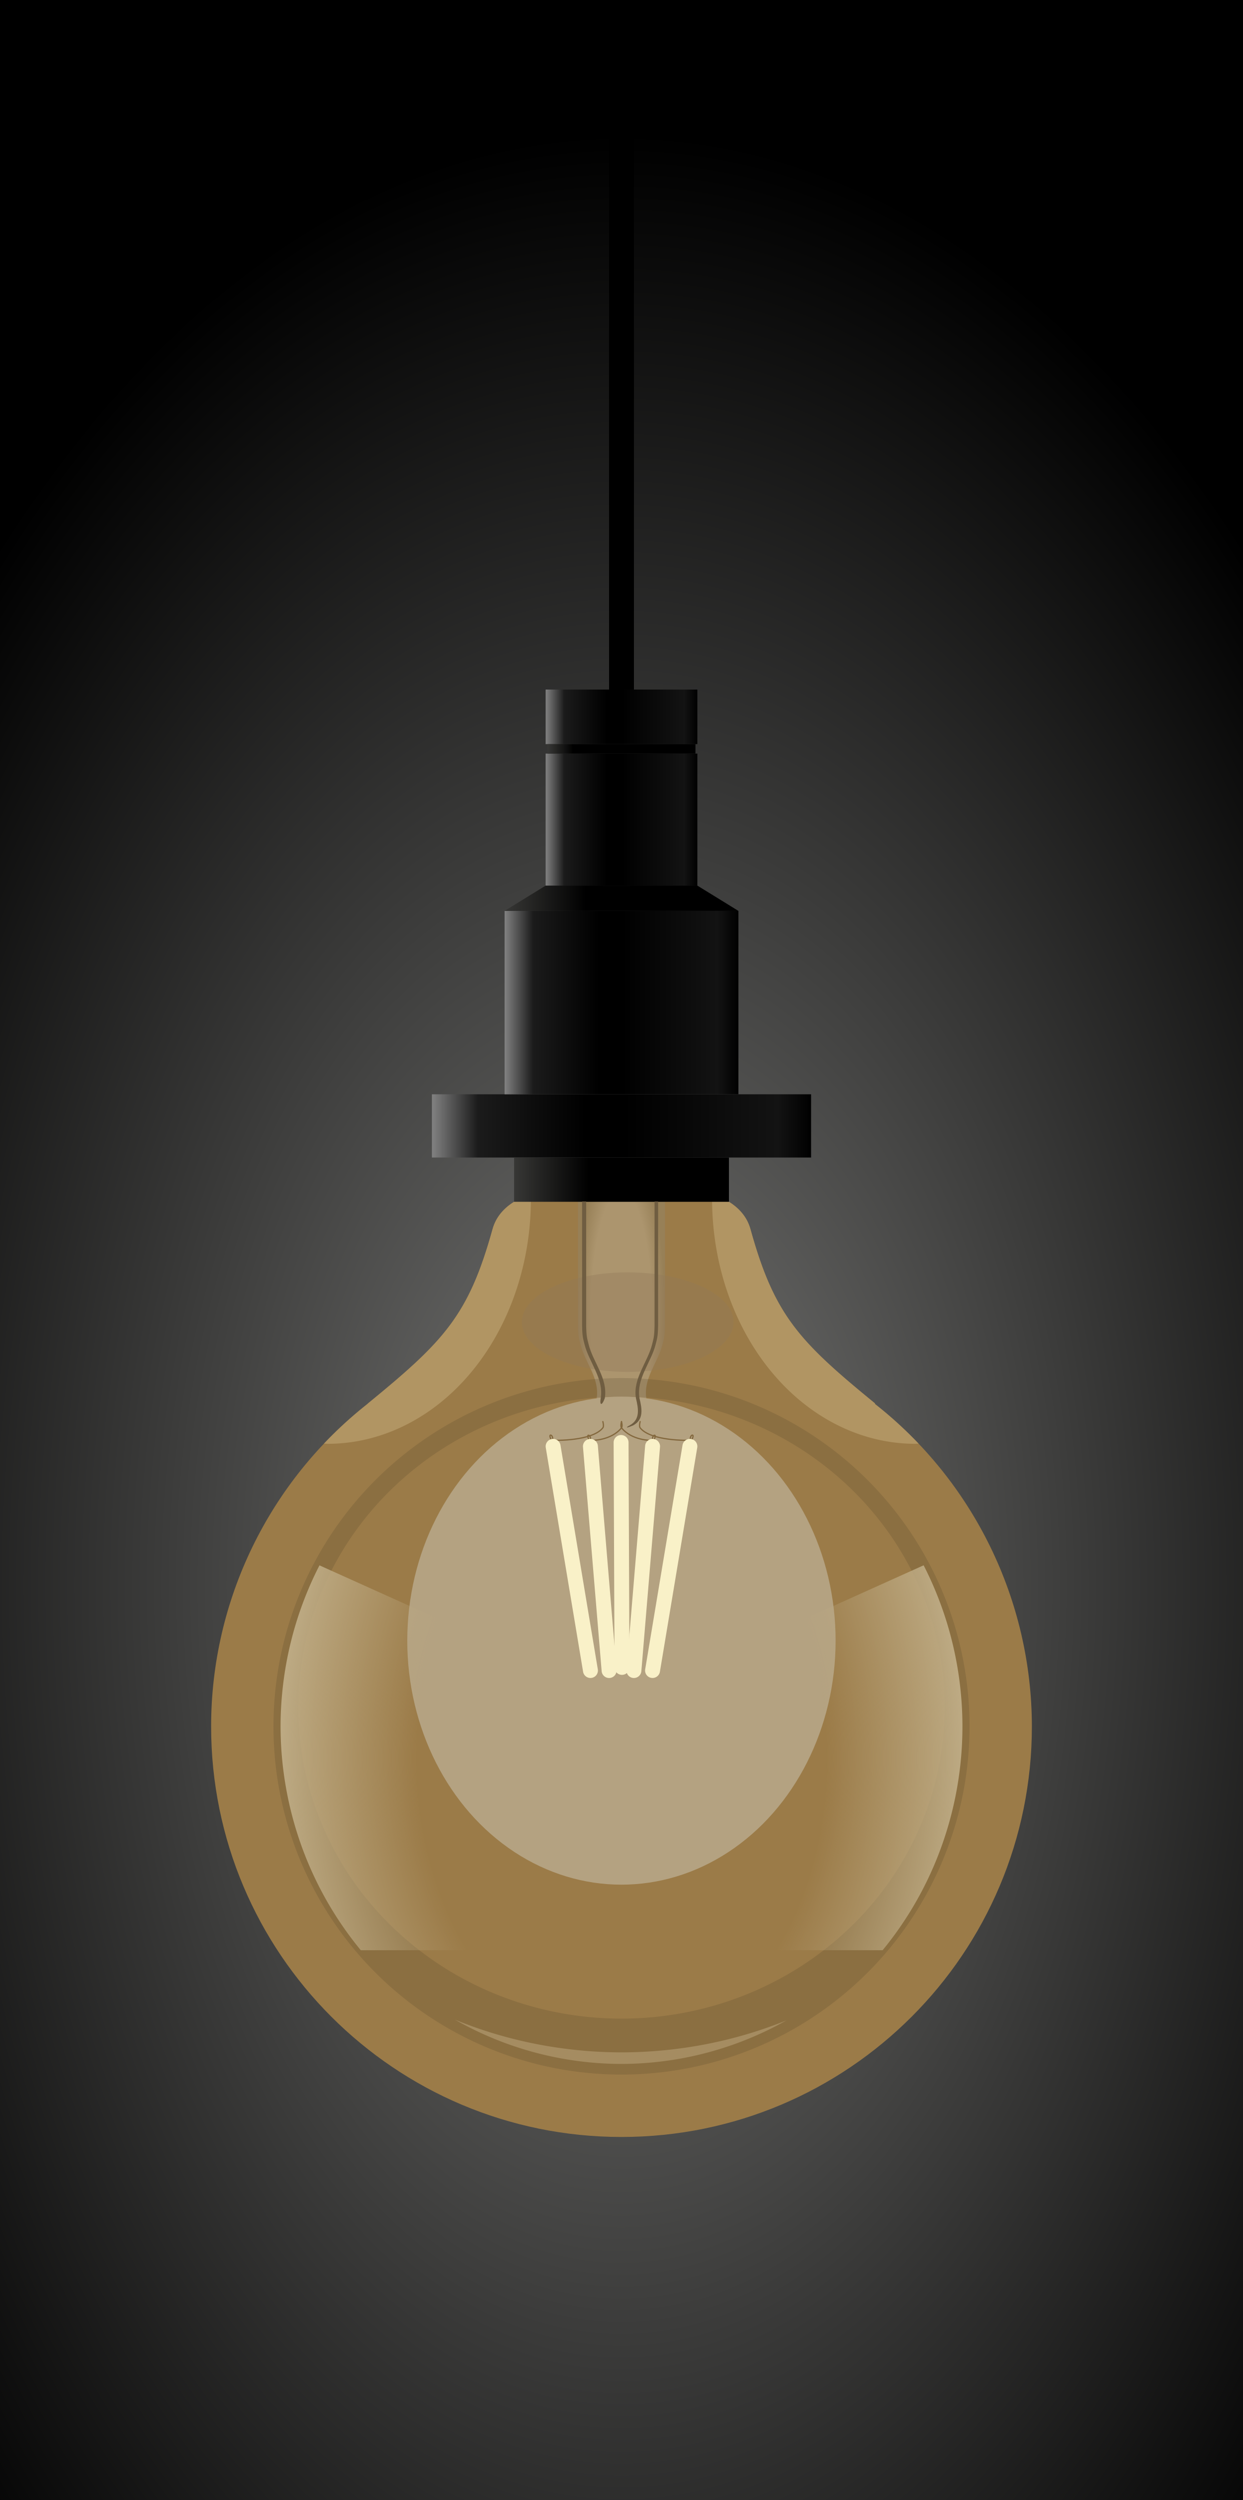 <?xml version="1.0" encoding="UTF-8" standalone="no"?>
<!-- Created with Inkscape (http://www.inkscape.org/) -->

<svg
   xmlns:dc="http://purl.org/dc/elements/1.1/"
   xmlns:cc="http://creativecommons.org/ns#"
   xmlns:rdf="http://www.w3.org/1999/02/22-rdf-syntax-ns#"
   xmlns:svg="http://www.w3.org/2000/svg"
   xmlns="http://www.w3.org/2000/svg"
   xmlns:xlink="http://www.w3.org/1999/xlink"
   xmlns:sodipodi="http://sodipodi.sourceforge.net/DTD/sodipodi-0.dtd"
   xmlns:inkscape="http://www.inkscape.org/namespaces/inkscape"
   width="282.222mm"
   height="567.267mm"
   viewBox="0 0 1000 2010"
   id="svg2"
   version="1.1"
   inkscape:version="0.91 r13725"
   sodipodi:docname="lampada.svg"
   style="enable-background:new">
  <defs
     id="defs4">
    <linearGradient
       inkscape:collect="always"
       id="linearGradient7575">
      <stop
         style="stop-color:#7b7b79;stop-opacity:1"
         offset="0"
         id="stop7577" />
      <stop
         style="stop-color:#000000;stop-opacity:1"
         offset="1"
         id="stop7579" />
    </linearGradient>
    <linearGradient
       inkscape:collect="always"
       id="linearGradient7519">
      <stop
         style="stop-color:#ac956e;stop-opacity:1;"
         offset="0"
         id="stop7521" />
      <stop
         id="stop7527"
         offset="0.702"
         style="stop-color:#ac956e;stop-opacity:1;" />
      <stop
         style="stop-color:#978057;stop-opacity:1"
         offset="1"
         id="stop7523" />
    </linearGradient>
    <linearGradient
       id="linearGradient7458"
       inkscape:collect="always">
      <stop
         id="stop7460"
         offset="0"
         style="stop-color:#373735;stop-opacity:1" />
      <stop
         style="stop-color:#000000;stop-opacity:1"
         offset="0.173"
         id="stop7462" />
      <stop
         id="stop7464"
         offset="1"
         style="stop-color:#000000;stop-opacity:1" />
    </linearGradient>
    <linearGradient
       inkscape:collect="always"
       id="linearGradient7430">
      <stop
         style="stop-color:#373735;stop-opacity:1"
         offset="0"
         id="stop7432" />
      <stop
         id="stop7438"
         offset="0.346"
         style="stop-color:#000000;stop-opacity:1" />
      <stop
         style="stop-color:#000000;stop-opacity:1"
         offset="1"
         id="stop7434" />
    </linearGradient>
    <linearGradient
       inkscape:collect="always"
       id="linearGradient7398">
      <stop
         style="stop-color:#818181;stop-opacity:1"
         offset="0"
         id="stop7400" />
      <stop
         id="stop7406"
         offset="0.121"
         style="stop-color:#1b1b1b;stop-opacity:1" />
      <stop
         style="stop-color:#000000;stop-opacity:1"
         offset="0.402"
         id="stop7408" />
      <stop
         id="stop7410"
         offset="0.506"
         style="stop-color:#000000;stop-opacity:1" />
      <stop
         style="stop-color:#131313;stop-opacity:1"
         offset="0.912"
         id="stop7412" />
      <stop
         style="stop-color:#000000;stop-opacity:1"
         offset="1"
         id="stop7402" />
    </linearGradient>
    <linearGradient
       inkscape:collect="always"
       id="linearGradient7415">
      <stop
         style="stop-color:#bdaa83;stop-opacity:0"
         offset="0"
         id="stop7417" />
      <stop
         id="stop7423"
         offset="0.6"
         style="stop-color:#bdaa83;stop-opacity:0" />
      <stop
         style="stop-color:#bdaa83;stop-opacity:1"
         offset="1"
         id="stop7419" />
    </linearGradient>
    <linearGradient
       inkscape:collect="always"
       id="linearGradient7262">
      <stop
         style="stop-color:#9b7b48;stop-opacity:0"
         offset="0"
         id="stop7264" />
      <stop
         id="stop7274"
         offset="0.879"
         style="stop-color:#9b7b48;stop-opacity:0" />
      <stop
         style="stop-color:#c6b081;stop-opacity:1"
         offset="1"
         id="stop7266" />
    </linearGradient>
    <radialGradient
       inkscape:collect="always"
       xlink:href="#linearGradient7262"
       id="radialGradient7270"
       cx="390"
       cy="600.037"
       fx="390"
       fy="600.037"
       r="330"
       gradientUnits="userSpaceOnUse" />
    <clipPath
       clipPathUnits="userSpaceOnUse"
       id="clipPath7300">
      <circle
         style="opacity:1;fill:none;fill-opacity:1;fill-rule:evenodd;stroke:#ff0000;stroke-width:1;stroke-linejoin:miter;stroke-miterlimit:4;stroke-dasharray:none"
         id="circle7302"
         cx="390"
         cy="632.362"
         r="280" />
    </clipPath>
    <radialGradient
       inkscape:collect="always"
       xlink:href="#linearGradient7415"
       id="radialGradient7421"
       cx="390"
       cy="657.628"
       fx="390"
       fy="657.628"
       r="280"
       gradientTransform="matrix(0.98,0,0,1.394,7.959,-258.815)"
       gradientUnits="userSpaceOnUse" />
    <filter
       inkscape:collect="always"
       style="color-interpolation-filters:sRGB"
       id="filter7505"
       x="-0.179"
       width="1.359"
       y="-0.039"
       height="1.078">
      <feGaussianBlur
         inkscape:collect="always"
         stdDeviation="3.142"
         id="feGaussianBlur7507" />
    </filter>
    <filter
       inkscape:collect="always"
       style="color-interpolation-filters:sRGB"
       id="filter7509"
       x="-0.279"
       width="1.558"
       y="-0.039"
       height="1.078">
      <feGaussianBlur
         inkscape:collect="always"
         stdDeviation="3.142"
         id="feGaussianBlur7511" />
    </filter>
    <filter
       inkscape:collect="always"
       style="color-interpolation-filters:sRGB"
       id="filter7513"
       x="-0.279"
       width="1.558"
       y="-0.039"
       height="1.078">
      <feGaussianBlur
         inkscape:collect="always"
         stdDeviation="3.142"
         id="feGaussianBlur7515" />
    </filter>
    <filter
       inkscape:collect="always"
       style="color-interpolation-filters:sRGB"
       id="filter7517"
       x="-0.179"
       width="1.359"
       y="-0.039"
       height="1.078">
      <feGaussianBlur
         inkscape:collect="always"
         stdDeviation="3.142"
         id="feGaussianBlur7519" />
    </filter>
    <filter
       inkscape:collect="always"
       style="color-interpolation-filters:sRGB"
       id="filter7663"
       x="-0.29"
       width="1.579"
       y="-0.205"
       height="1.41">
      <feGaussianBlur
         inkscape:collect="always"
         stdDeviation="29.338"
         id="feGaussianBlur7665" />
    </filter>
    <filter
       inkscape:collect="always"
       style="color-interpolation-filters:sRGB"
       id="filter7178"
       x="-0.072"
       width="1.144"
       y="-0.072"
       height="1.144">
      <feGaussianBlur
         inkscape:collect="always"
         stdDeviation="16.8"
         id="feGaussianBlur7180" />
    </filter>
    <filter
       inkscape:collect="always"
       style="color-interpolation-filters:sRGB"
       id="filter7198"
       x="-0.028"
       width="1.056"
       y="-0.05"
       height="1.1">
      <feGaussianBlur
         inkscape:collect="always"
         stdDeviation="6.435"
         id="feGaussianBlur7200" />
    </filter>
    <filter
       inkscape:collect="always"
       style="color-interpolation-filters:sRGB"
       id="filter7241"
       x="-0.048"
       width="1.095"
       y="-0.356"
       height="1.713">
      <feGaussianBlur
         inkscape:collect="always"
         stdDeviation="5.292"
         id="feGaussianBlur7243" />
    </filter>
    <filter
       inkscape:collect="always"
       style="color-interpolation-filters:sRGB"
       id="filter7279"
       x="-0.042"
       width="1.084"
       y="-0.104"
       height="1.207">
      <feGaussianBlur
         inkscape:collect="always"
         stdDeviation="8.419"
         id="feGaussianBlur7281" />
    </filter>
    <clipPath
       clipPathUnits="userSpaceOnUse"
       id="clipPath7285">
      <path
         sodipodi:nodetypes="cscccscccscc"
         inkscape:connector-curvature="0"
         id="path7287"
         d="m 304,210.361 c -8.079,4.933 -14.902,12.029 -17.748,22.289 -19.258,69.438 -39.038,90.095 -100.355,140.209 l 0.086,0.023 C 106.37,435.456 59.876,531.102 59.848,632.361 59.847,814.7 207.662,962.514 390,962.514 c 182.338,4.7e-4 330.153,-147.814 330.152,-330.152 -0.146,-101.288 -46.777,-196.904 -126.5,-259.383 l 0.451,-0.119 C 532.786,322.746 513.006,302.089 493.748,232.65 490.902,222.39 484.079,215.294 476,210.361 c -57.333,0 -114.667,0 -172,0 z"
         style="opacity:1;fill:#9b7b48;fill-opacity:1;fill-rule:evenodd;stroke:none;stroke-width:1;stroke-linejoin:miter;stroke-miterlimit:4;stroke-dasharray:none" />
    </clipPath>
    <filter
       inkscape:collect="always"
       style="color-interpolation-filters:sRGB"
       id="filter7369"
       x="-0.115"
       width="1.229"
       y="-0.244"
       height="1.488">
      <feGaussianBlur
         inkscape:collect="always"
         stdDeviation="8.135"
         id="feGaussianBlur7371" />
    </filter>
    <linearGradient
       inkscape:collect="always"
       xlink:href="#linearGradient7398"
       id="linearGradient7404"
       x1="-345.5"
       y1="293.862"
       x2="-308.5"
       y2="293.862"
       gradientUnits="userSpaceOnUse"
       gradientTransform="matrix(5.084,0,0,5.084,2052.586,-1443.63)" />
    <linearGradient
       inkscape:collect="always"
       xlink:href="#linearGradient7398"
       id="linearGradient7420"
       x1="-339"
       y1="259.862"
       x2="-315"
       y2="259.862"
       gradientUnits="userSpaceOnUse"
       gradientTransform="matrix(5.084,0,0,5.084,2052.586,-1443.63)" />
    <linearGradient
       inkscape:collect="always"
       xlink:href="#linearGradient7398"
       id="linearGradient7428"
       x1="-357"
       y1="313.362"
       x2="-297"
       y2="313.362"
       gradientUnits="userSpaceOnUse"
       gradientTransform="matrix(5.084,0,0,5.084,2052.586,-1443.63)" />
    <linearGradient
       inkscape:collect="always"
       xlink:href="#linearGradient7430"
       id="linearGradient7436"
       x1="-345.5"
       y1="277.362"
       x2="-308.5"
       y2="277.362"
       gradientUnits="userSpaceOnUse"
       gradientTransform="matrix(5.084,0,0,5.084,2052.586,-1443.63)" />
    <linearGradient
       inkscape:collect="always"
       xlink:href="#linearGradient7430"
       id="linearGradient7446"
       x1="-344"
       y1="321.862"
       x2="-310"
       y2="321.862"
       gradientUnits="userSpaceOnUse"
       gradientTransform="matrix(5.084,0,0,5.084,2052.586,-1443.63)" />
    <linearGradient
       inkscape:collect="always"
       xlink:href="#linearGradient7458"
       id="linearGradient7456"
       x1="-339"
       y1="253.739"
       x2="-315"
       y2="253.739"
       gradientUnits="userSpaceOnUse"
       gradientTransform="matrix(4.958,0,0,5.084,2011.296,-1443.63)" />
    <filter
       inkscape:collect="always"
       style="color-interpolation-filters:sRGB"
       id="filter7511"
       x="-0.116"
       width="1.232"
       y="-0.016"
       height="1.032">
      <feGaussianBlur
         inkscape:collect="always"
         stdDeviation="1.215"
         id="feGaussianBlur7513" />
    </filter>
    <filter
       inkscape:collect="always"
       style="color-interpolation-filters:sRGB"
       id="filter7515"
       x="-0.156"
       width="1.313"
       y="-0.018"
       height="1.036">
      <feGaussianBlur
         inkscape:collect="always"
         stdDeviation="1.215"
         id="feGaussianBlur7517" />
    </filter>
    <radialGradient
       inkscape:collect="always"
       xlink:href="#linearGradient7519"
       id="radialGradient7525"
       cx="390"
       cy="301.862"
       fx="390"
       fy="301.862"
       r="35"
       gradientTransform="matrix(1,0,0,4.057,0,-922.902)"
       gradientUnits="userSpaceOnUse" />
    <filter
       inkscape:collect="always"
       style="color-interpolation-filters:sRGB"
       id="filter7565"
       x="-0.091"
       width="1.181"
       y="-0.102"
       height="1.204">
      <feGaussianBlur
         inkscape:collect="always"
         stdDeviation="0.776"
         id="feGaussianBlur7567" />
    </filter>
    <radialGradient
       inkscape:collect="always"
       xlink:href="#linearGradient7575"
       id="radialGradient7581"
       cx="390"
       cy="288.159"
       fx="390"
       fy="288.159"
       r="500"
       gradientTransform="matrix(1.434,0,1.0000001e-8,2.334,-169.371,-154.21)"
       gradientUnits="userSpaceOnUse" />
  </defs>
  <sodipodi:namedview
     id="base"
     pagecolor="#ffffff"
     bordercolor="#666666"
     borderopacity="1.0"
     inkscape:pageopacity="0.0"
     inkscape:pageshadow="2"
     inkscape:zoom="0.38756216"
     inkscape:cx="499.99999"
     inkscape:cy="1005.0001"
     inkscape:document-units="px"
     inkscape:current-layer="layer1"
     showgrid="false"
     showguides="true"
     inkscape:guide-bbox="true"
     inkscape:snap-tangential="false"
     inkscape:snap-bbox="true"
     inkscape:object-paths="true"
     inkscape:object-nodes="true"
     inkscape:window-width="1680"
     inkscape:window-height="982"
     inkscape:window-x="0"
     inkscape:window-y="0"
     inkscape:window-maximized="1"
     inkscape:snap-smooth-nodes="true"
     inkscape:snap-global="true"
     inkscape:snap-bbox-edge-midpoints="true"
     fit-margin-top="0"
     fit-margin-left="0"
     fit-margin-right="0"
     fit-margin-bottom="0">
    <inkscape:grid
       type="xygrid"
       id="grid6339"
       originx="110"
       originy="202.03" />
  </sodipodi:namedview>
  <g
     inkscape:label="sfondo"
     inkscape:groupmode="layer"
     id="layer1"
     style="display:inline"
     transform="translate(110,755.608)">
    <rect
       style="display:inline;opacity:1;fill:url(#radialGradient7581);fill-opacity:1;fill-rule:evenodd;stroke:none;stroke-width:20;stroke-linecap:round;stroke-linejoin:miter;stroke-miterlimit:4;stroke-dasharray:none;stroke-opacity:1"
       id="rect7571"
       width="1000"
       height="2010"
       x="-110"
       y="-755.608" />
  </g>
  <g
     inkscape:groupmode="layer"
     id="layer2"
     inkscape:label="lampadina"
     style="display:inline"
     transform="translate(110,755.608)">
    <path
       style="opacity:1;fill:#9b7b48;fill-opacity:1;fill-rule:evenodd;stroke:none;stroke-width:1;stroke-linejoin:miter;stroke-miterlimit:4;stroke-dasharray:none"
       d="m 304,210.361 c -8.079,4.933 -14.902,12.029 -17.748,22.289 -19.258,69.438 -39.038,90.095 -100.355,140.209 l 0.086,0.023 C 106.37,435.456 59.876,531.102 59.848,632.361 59.847,814.7 207.662,962.514 390,962.514 c 182.338,4.7e-4 330.153,-147.814 330.152,-330.152 -0.146,-101.288 -46.777,-196.904 -126.5,-259.383 l 0.451,-0.119 C 532.786,322.746 513.006,302.089 493.748,232.65 490.902,222.39 484.079,215.294 476,210.361 c -57.333,0 -114.667,0 -172,0 z"
       id="path6342"
       inkscape:connector-curvature="0"
       sodipodi:nodetypes="cscccscccscc" />
    <path
       style="opacity:1;fill:url(#radialGradient7525);fill-opacity:1;fill-rule:evenodd;stroke:none;stroke-width:1;stroke-linejoin:miter;stroke-miterlimit:4;stroke-dasharray:none"
       d="m 355,210.362 0,100 c 0.189,8.839 0.763,10.053 2,15 3.605,14.421 15.667,27.412 12.979,43.24 -2.048,8.577 -3.53,17.07 5.021,21.76 3.921,2.15 10,3 15,3 5,0 11.079,-0.85 15,-3 8.552,-4.689 7.07,-13.183 5.021,-21.76 -2.689,-15.829 9.373,-28.82 12.979,-43.24 1.237,-4.947 1.811,-6.161 2,-15 l 0,-100 -5,0 -60,0 z"
       id="rect7179"
       inkscape:connector-curvature="0"
       sodipodi:nodetypes="ccscszscsccccc" />
    <path
       style="opacity:0.45;fill:#514028;fill-opacity:1;fill-rule:evenodd;stroke:none;stroke-width:1;stroke-linejoin:miter;stroke-miterlimit:4;stroke-dasharray:none;filter:url(#filter7178)"
       d="m 390,352.361 a 280,280 0 0 0 -280,280 280,280 0 0 0 280,280 280,280 0 0 0 280,-280 280,280 0 0 0 -280,-280 z m 0,15 a 260,250 0 0 1 260,250 260,250 0 0 1 -260,250 260,250 0 0 1 -260,-250 260,250 0 0 1 260,-250 z"
       id="path7177"
       clip-path="url(#clipPath7300)"
       inkscape:connector-curvature="0" />
    <path
       style="fill:#5b4c35;fill-opacity:1;fill-rule:evenodd;stroke:none;stroke-width:1px;stroke-linecap:butt;stroke-linejoin:miter;stroke-opacity:1;filter:url(#filter7565)"
       d="m 371.071,378.969 c 0.047,4.025 6.461,10.082 12.321,9.286 11.621,-1.58 7.943,-19.852 6.607,-18.036 -7.167,11.247 -18.974,4.859 -18.929,8.75 z"
       id="path7535"
       inkscape:connector-curvature="0"
       sodipodi:nodetypes="sscs" />
    <ellipse
       style="opacity:1;fill:#b4a281;fill-opacity:1;fill-rule:evenodd;stroke:none;stroke-width:1;stroke-linecap:round;stroke-linejoin:miter;stroke-miterlimit:4;stroke-dasharray:none;stroke-opacity:1;filter:url(#filter7663)"
       id="path7585"
       cx="390"
       cy="539.147"
       rx="121.598"
       ry="171.786"
       transform="matrix(1.417,0,0,1.142,-162.679,-52.218)" />
    <path
       style="fill:none;fill-rule:evenodd;stroke:#83683e;stroke-width:1px;stroke-linecap:round;stroke-linejoin:miter;stroke-opacity:1"
       d="m 405,387.362 c 0,0 -1.026,3.686 0,5 8.458,10.833 39.006,10.115 40,10 1.004,-0.116 1.678,-0.611 2.084,-1.549 1.407,-3.249 -0.543,-2.967 -1.197,-1.784 -0.763,1.381 -0.682,3.329 -0.887,5.789"
       id="path7529"
       inkscape:connector-curvature="0"
       sodipodi:nodetypes="cssssc" />
    <path
       style="color:#000000;font-style:normal;font-variant:normal;font-weight:normal;font-stretch:normal;font-size:medium;line-height:normal;font-family:sans-serif;text-indent:0;text-align:start;text-decoration:none;text-decoration-line:none;text-decoration-style:solid;text-decoration-color:#000000;letter-spacing:normal;word-spacing:normal;text-transform:none;direction:ltr;block-progression:tb;writing-mode:lr-tb;baseline-shift:baseline;text-anchor:start;white-space:normal;clip-rule:nonzero;display:inline;overflow:visible;visibility:visible;opacity:1;isolation:auto;mix-blend-mode:normal;color-interpolation:sRGB;color-interpolation-filters:linearRGB;solid-color:#000000;solid-opacity:1;fill:#f9f1c8;fill-opacity:1;fill-rule:evenodd;stroke:none;stroke-width:12;stroke-linecap:round;stroke-linejoin:miter;stroke-miterlimit:4;stroke-dasharray:none;stroke-dashoffset:0;stroke-opacity:1;filter:url(#filter7505);color-rendering:auto;image-rendering:auto;shape-rendering:auto;text-rendering:auto;enable-background:accumulate"
       d="m 444.715,401.285 a 6.001,6.001 0 0 0 -5.633,5.09 l -30,180 a 6.001,6.001 0 1 0 11.836,1.973 l 30,-180 a 6.001,6.001 0 0 0 -6.203,-7.062 z"
       id="path7199"
       inkscape:connector-curvature="0" />
    <path
       sodipodi:nodetypes="cssssc"
       inkscape:connector-curvature="0"
       id="path7531"
       d="m 390,387.362 c 0,0 -1.047,3.703 0,5 8.257,10.229 23.55,10.174 24.554,10.089 1.007,-0.085 1.678,-0.611 2.084,-1.549 1.407,-3.249 -0.543,-2.967 -1.197,-1.784 -0.763,1.381 -0.682,3.329 -0.887,5.789"
       style="fill:none;fill-rule:evenodd;stroke:#83683e;stroke-width:1px;stroke-linecap:round;stroke-linejoin:miter;stroke-opacity:1" />
    <path
       style="color:#000000;font-style:normal;font-variant:normal;font-weight:normal;font-stretch:normal;font-size:medium;line-height:normal;font-family:sans-serif;text-indent:0;text-align:start;text-decoration:none;text-decoration-line:none;text-decoration-style:solid;text-decoration-color:#000000;letter-spacing:normal;word-spacing:normal;text-transform:none;direction:ltr;block-progression:tb;writing-mode:lr-tb;baseline-shift:baseline;text-anchor:start;white-space:normal;clip-rule:nonzero;display:inline;overflow:visible;visibility:visible;opacity:1;isolation:auto;mix-blend-mode:normal;color-interpolation:sRGB;color-interpolation-filters:linearRGB;solid-color:#000000;solid-opacity:1;fill:#f9f1c8;fill-opacity:1;fill-rule:evenodd;stroke:none;stroke-width:12;stroke-linecap:round;stroke-linejoin:miter;stroke-miterlimit:4;stroke-dasharray:none;stroke-dashoffset:0;stroke-opacity:1;filter:url(#filter7509);color-rendering:auto;image-rendering:auto;shape-rendering:auto;text-rendering:auto;enable-background:accumulate"
       d="m 414.816,401.279 a 6.001,6.001 0 0 0 -5.795,5.584 l -15,180 a 6.001,6.001 0 1 0 11.957,0.998 l 15,-180 a 6.001,6.001 0 0 0 -6.162,-6.582 z"
       id="path7201"
       inkscape:connector-curvature="0" />
    <path
       style="fill:url(#radialGradient7421);fill-opacity:1;fill-rule:evenodd;stroke:none;stroke-width:1px;stroke-linecap:butt;stroke-linejoin:miter;stroke-opacity:1;filter:url(#filter7198)"
       d="m 633.061,502.895 -121.425,54.686 a 156.735,160 0 0 1 35.099,100.781 156.735,160 0 0 1 -114.306,154 l 167.64,0 a 274.286,280 0 0 0 64.217,-180 274.286,280 0 0 0 -31.224,-129.467 z m -486.044,0.035 a 274.286,280 0 0 0 -31.303,129.432 274.286,280 0 0 0 64.55,180 l 167.811,0 a 156.735,160 0 0 1 -114.809,-154 156.735,160 0 0 1 35.137,-100.764 l -121.385,-54.668 z"
       id="path7203"
       inkscape:connector-curvature="0" />
    <path
       sodipodi:nodetypes="cssssc"
       inkscape:connector-curvature="0"
       id="path7229"
       d="m 375,387.362 c 0,0 1.026,3.686 0,5 -8.458,10.833 -39.006,10.115 -40,10 -1.004,-0.116 -1.678,-0.611 -2.084,-1.549 -1.407,-3.249 0.543,-2.967 1.197,-1.784 0.763,1.381 0.682,3.329 0.887,5.789"
       style="fill:none;fill-rule:evenodd;stroke:#83683e;stroke-width:1px;stroke-linecap:round;stroke-linejoin:miter;stroke-opacity:1" />
    <path
       style="color:#000000;font-style:normal;font-variant:normal;font-weight:normal;font-stretch:normal;font-size:medium;line-height:normal;font-family:sans-serif;text-indent:0;text-align:start;text-decoration:none;text-decoration-line:none;text-decoration-style:solid;text-decoration-color:#000000;letter-spacing:normal;word-spacing:normal;text-transform:none;direction:ltr;block-progression:tb;writing-mode:lr-tb;baseline-shift:baseline;text-anchor:start;white-space:normal;clip-rule:nonzero;display:inline;overflow:visible;visibility:visible;opacity:1;isolation:auto;mix-blend-mode:normal;color-interpolation:sRGB;color-interpolation-filters:linearRGB;solid-color:#000000;solid-opacity:1;fill:#f9f1c8;fill-opacity:1;fill-rule:evenodd;stroke:none;stroke-width:12;stroke-linecap:round;stroke-linejoin:miter;stroke-miterlimit:4;stroke-dasharray:none;stroke-dashoffset:0;stroke-opacity:1;filter:url(#filter7517);color-rendering:auto;image-rendering:auto;shape-rendering:auto;text-rendering:auto;enable-background:accumulate"
       d="m 335.105,401.279 a 6.001,6.001 0 0 0 -6.023,7.068 l 30,180 a 6.001,6.001 0 1 0 11.836,-1.973 l -30,-180 a 6.001,6.001 0 0 0 -5.812,-5.096 z"
       id="path7219"
       inkscape:connector-curvature="0" />
    <path
       style="fill:none;fill-rule:evenodd;stroke:#83683e;stroke-width:1px;stroke-linecap:round;stroke-linejoin:miter;stroke-opacity:1"
       d="m 390,387.362 c 0,0 1.047,3.703 0,5 -8.257,10.229 -23.55,10.174 -24.554,10.089 -1.007,-0.085 -1.678,-0.611 -2.084,-1.549 -1.407,-3.249 0.543,-2.967 1.197,-1.784 0.763,1.381 0.682,3.329 0.887,5.789"
       id="path7533"
       inkscape:connector-curvature="0"
       sodipodi:nodetypes="cssssc" />
    <path
       style="color:#000000;font-style:normal;font-variant:normal;font-weight:normal;font-stretch:normal;font-size:medium;line-height:normal;font-family:sans-serif;text-indent:0;text-align:start;text-decoration:none;text-decoration-line:none;text-decoration-style:solid;text-decoration-color:#000000;letter-spacing:normal;word-spacing:normal;text-transform:none;direction:ltr;block-progression:tb;writing-mode:lr-tb;baseline-shift:baseline;text-anchor:start;white-space:normal;clip-rule:nonzero;display:inline;overflow:visible;visibility:visible;opacity:1;isolation:auto;mix-blend-mode:normal;color-interpolation:sRGB;color-interpolation-filters:linearRGB;solid-color:#000000;solid-opacity:1;fill:#f9f1c8;fill-opacity:1;fill-rule:evenodd;stroke:none;stroke-width:12;stroke-linecap:round;stroke-linejoin:miter;stroke-miterlimit:4;stroke-dasharray:none;stroke-dashoffset:0;stroke-opacity:1;filter:url(#filter7513);color-rendering:auto;image-rendering:auto;shape-rendering:auto;text-rendering:auto;enable-background:accumulate"
       d="m 365.004,401.277 a 6.001,6.001 0 0 0 -5.982,6.584 l 15,180 a 6.001,6.001 0 1 0 11.957,-0.998 l -15,-180 a 6.001,6.001 0 0 0 -5.975,-5.586 z"
       id="path7221"
       inkscape:connector-curvature="0" />
    <ellipse
       style="opacity:0.6;fill:#907858;fill-opacity:1;fill-rule:evenodd;stroke:none;stroke-width:1;stroke-linecap:round;stroke-linejoin:miter;stroke-miterlimit:4;stroke-dasharray:none;filter:url(#filter7369)"
       id="path7223"
       cx="395"
       cy="307.362"
       rx="85.147"
       ry="40" />
    <path
       style="opacity:1;fill:#a58c61;fill-opacity:1;fill-rule:evenodd;stroke:none;stroke-width:1;stroke-linejoin:miter;stroke-miterlimit:4;stroke-dasharray:none;filter:url(#filter7241)"
       d="M 255.951,868.16 A 271.429,271.429 0 0 0 390,903.791 271.429,271.429 0 0 0 522.715,868.758 311.429,266.786 0 0 1 390,894.506 311.429,266.786 0 0 1 255.951,868.16 Z"
       id="circle7247"
       inkscape:connector-curvature="0" />
    <circle
       style="display:none;opacity:0.5;fill:url(#radialGradient7270);fill-opacity:1;fill-rule:evenodd;stroke:none;stroke-width:1;stroke-linejoin:miter;stroke-miterlimit:4;stroke-dasharray:none"
       id="circle7260"
       cx="390"
       cy="632.362"
       r="330" />
    <path
       style="opacity:1;fill:#b19563;fill-opacity:1;fill-rule:evenodd;stroke:none;stroke-width:1;stroke-linecap:round;stroke-linejoin:miter;stroke-miterlimit:4;stroke-dasharray:none;stroke-opacity:1;filter:url(#filter7279)"
       d="m 304,210.361 c -8.079,4.933 -14.902,12.029 -17.748,22.289 -19.258,69.438 -39.038,90.095 -100.355,140.209 l 0.086,0.023 c -12.625,9.923 -24.414,20.679 -35.32,32.156 a 163.571,197.044 0 0 0 2.98,0.18 163.571,197.044 0 0 0 163.48,-194.857 l -13.123,0 z m 158.877,0 a 163.571,197.044 0 0 0 163.48,194.857 163.571,197.044 0 0 0 2.98,-0.18 C 618.432,393.562 606.642,382.806 594.018,372.883 l 0.086,-0.023 C 532.786,322.746 513.006,302.089 493.748,232.65 490.902,222.39 484.079,215.294 476,210.361 l -13.123,0 z"
       id="path7251"
       clip-path="url(#clipPath7285)"
       inkscape:connector-curvature="0" />
    <rect
       style="opacity:1;fill:url(#linearGradient7428);fill-opacity:1;fill-rule:evenodd;stroke:none;stroke-width:1;stroke-linecap:round;stroke-linejoin:miter;stroke-miterlimit:4;stroke-dasharray:none;stroke-opacity:1"
       id="rect7387"
       width="305.062"
       height="50.844"
       x="237.469"
       y="124.195" />
    <rect
       style="opacity:1;fill:url(#linearGradient7404);fill-opacity:1;fill-rule:evenodd;stroke:none;stroke-width:1;stroke-linecap:round;stroke-linejoin:miter;stroke-miterlimit:4;stroke-dasharray:none;stroke-opacity:1"
       id="rect7389"
       width="188.121"
       height="147.446"
       x="295.939"
       y="-23.251" />
    <path
       style="opacity:1;fill:url(#linearGradient7436);fill-opacity:1;fill-rule:evenodd;stroke:none;stroke-width:1;stroke-linecap:round;stroke-linejoin:miter;stroke-miterlimit:4;stroke-dasharray:none;stroke-opacity:1"
       d="m 328.988,-43.589 122.025,0 33.048,20.337 -188.121,0 z"
       id="rect7391"
       inkscape:connector-curvature="0"
       sodipodi:nodetypes="ccccc" />
    <path
       style="opacity:1;fill:url(#linearGradient7420);fill-opacity:1;fill-rule:evenodd;stroke:none;stroke-width:1;stroke-linecap:round;stroke-linejoin:miter;stroke-miterlimit:4;stroke-dasharray:none;stroke-opacity:1"
       d="m 328.988,-201.203 0,43.861 122.023,0 0,-43.861 -122.023,0 z m 0,51.486 0,106.127 122.023,0 0,-106.127 -122.023,0 z"
       id="rect7393"
       inkscape:connector-curvature="0" />
    <rect
       style="opacity:1;fill:url(#linearGradient7446);fill-opacity:1;fill-rule:evenodd;stroke:none;stroke-width:1;stroke-linecap:round;stroke-linejoin:miter;stroke-miterlimit:4;stroke-dasharray:none;stroke-opacity:1"
       id="rect7395"
       width="172.868"
       height="35.591"
       x="303.566"
       y="175.039" />
    <rect
       style="opacity:1;fill:url(#linearGradient7456);fill-opacity:1;fill-rule:evenodd;stroke:none;stroke-width:1;stroke-linecap:round;stroke-linejoin:miter;stroke-miterlimit:4;stroke-dasharray:none;stroke-opacity:1"
       id="rect7448"
       width="118.994"
       height="7.627"
       x="330.503"
       y="-157.342" />
    <path
       style="fill:none;fill-rule:evenodd;stroke:#000000;stroke-width:20;stroke-linecap:butt;stroke-linejoin:miter;stroke-miterlimit:4;stroke-dasharray:none;stroke-opacity:1"
       d="m 390,-201.203 0,-554.405"
       id="path7471"
       inkscape:connector-curvature="0"
       sodipodi:nodetypes="cc" />
    <path
       style="opacity:1;fill:#6f5d41;fill-opacity:1;fill-rule:evenodd;stroke:none;stroke-width:1;stroke-linejoin:miter;stroke-miterlimit:4;stroke-dasharray:none;filter:url(#filter7511)"
       d="m 416.607,210.361 0,100 c -0.189,8.839 -0.763,10.053 -2,15 -3.605,14.421 -15.667,27.412 -12.979,43.24 2.048,8.577 3.53,17.07 -5.021,21.76 -2.434,1.188 -4.491,3.192 2.857,0 8.552,-4.689 7.07,-13.183 5.021,-21.76 -2.689,-15.829 9.373,-28.82 12.979,-43.24 1.237,-4.947 1.811,-6.161 2,-15 l 0,-100 z"
       id="path7473"
       inkscape:connector-curvature="0"
       sodipodi:nodetypes="ccsccccsccc" />
    <path
       style="opacity:1;fill:#6f5d41;fill-opacity:1;fill-rule:evenodd;stroke:none;stroke-width:1;stroke-linejoin:miter;stroke-miterlimit:4;stroke-dasharray:none;filter:url(#filter7515)"
       d="m 358.283,210.361 0,100 c 0.189,8.839 0.763,10.053 2,15 3.605,14.421 15.667,27.412 12.979,43.24 -1.023,5.916 1.052,6.245 3.283,0 2.689,-15.829 -9.373,-28.82 -12.979,-43.24 -1.237,-4.947 -1.811,-6.161 -2,-15 l 0,-100 z"
       id="path7478"
       inkscape:connector-curvature="0"
       sodipodi:nodetypes="ccsccsccc" />
    <path
       inkscape:connector-curvature="0"
       id="path7569"
       d="m 414.816,401.279 a 6.001,6.001 0 0 0 -5.795,5.584 l -15,180 a 6.001,6.001 0 1 0 11.957,0.998 l 15,-180 a 6.001,6.001 0 0 0 -6.162,-6.582 z"
       style="color:#000000;font-style:normal;font-variant:normal;font-weight:normal;font-stretch:normal;font-size:medium;line-height:normal;font-family:sans-serif;text-indent:0;text-align:start;text-decoration:none;text-decoration-line:none;text-decoration-style:solid;text-decoration-color:#000000;letter-spacing:normal;word-spacing:normal;text-transform:none;direction:ltr;block-progression:tb;writing-mode:lr-tb;baseline-shift:baseline;text-anchor:start;white-space:normal;clip-rule:nonzero;display:inline;overflow:visible;visibility:visible;opacity:1;isolation:auto;mix-blend-mode:normal;color-interpolation:sRGB;color-interpolation-filters:linearRGB;solid-color:#000000;solid-opacity:1;fill:#f9f1c8;fill-opacity:1;fill-rule:evenodd;stroke:none;stroke-width:12;stroke-linecap:round;stroke-linejoin:miter;stroke-miterlimit:4;stroke-dasharray:none;stroke-dashoffset:0;stroke-opacity:1;filter:url(#filter7509);color-rendering:auto;image-rendering:auto;shape-rendering:auto;text-rendering:auto;enable-background:accumulate"
       transform="matrix(0.996,-0.087,0.087,0.996,-59.113,34.616)" />
  </g>
</svg>

